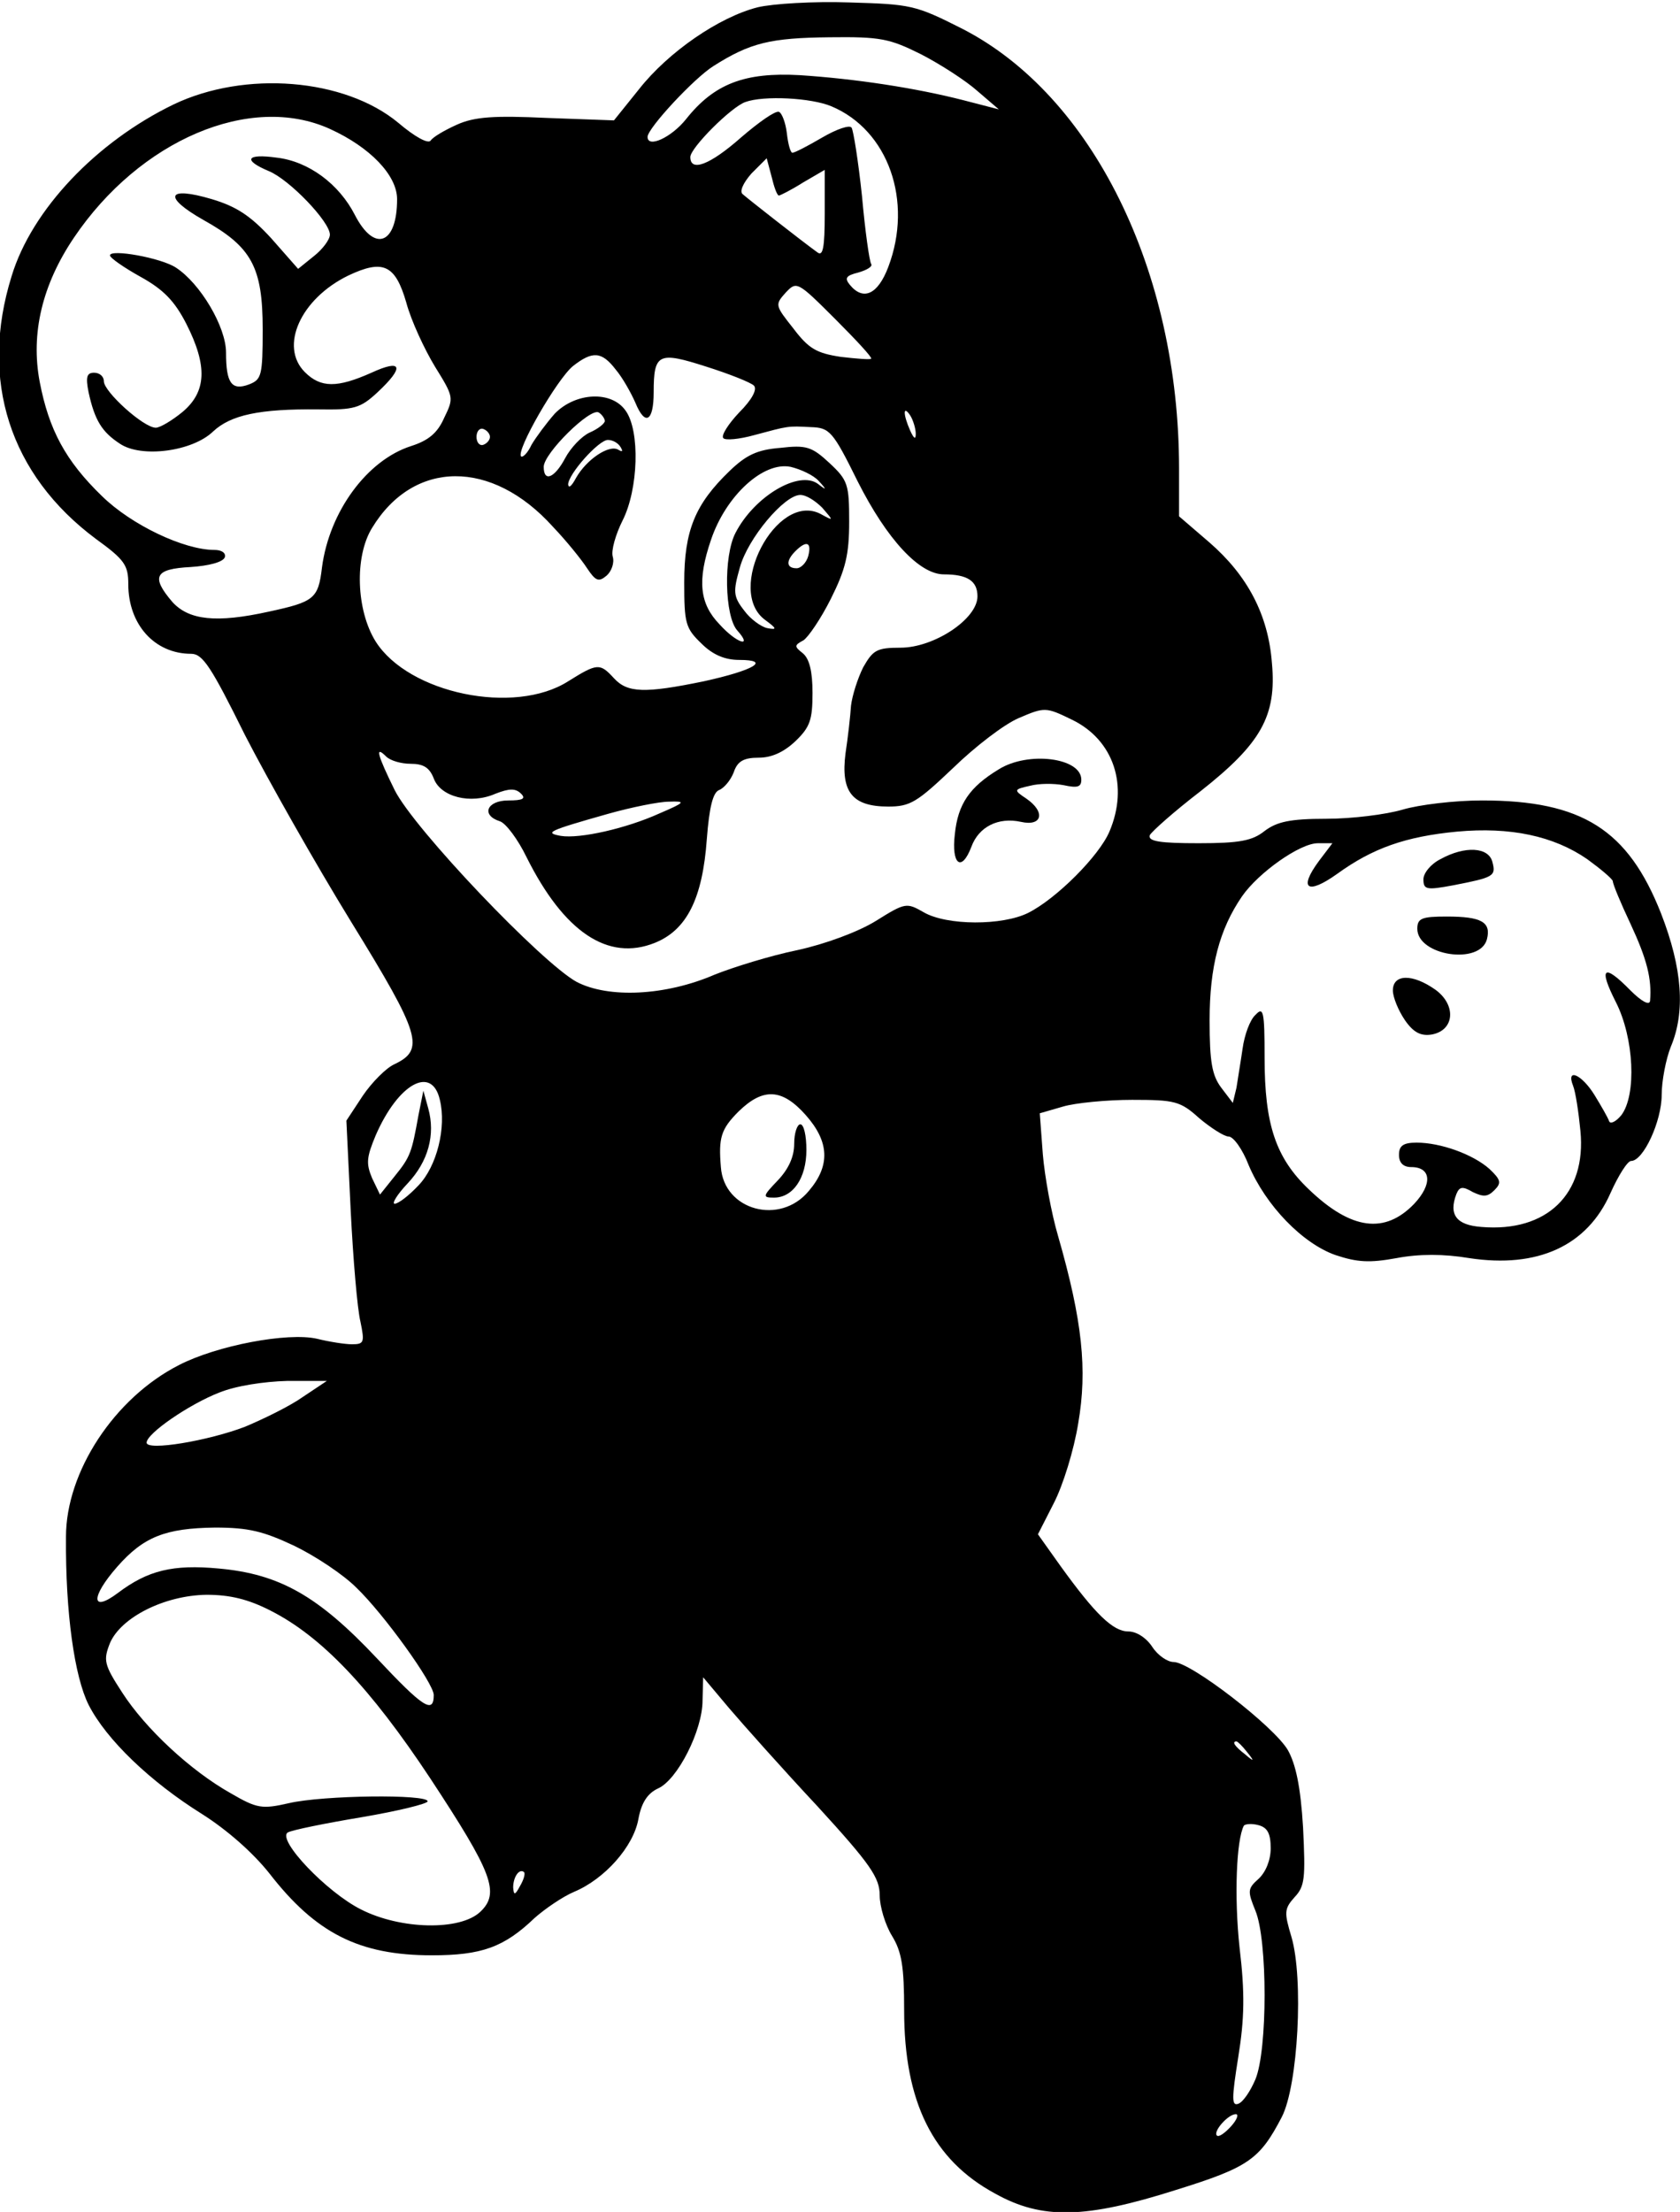 <?xml version="1.0" encoding="UTF-8" standalone="yes"?>
<svg version="1.0" xmlns="http://www.w3.org/2000/svg" width="275" height="362" viewBox="0 0 275 362" preserveAspectRatio="xMidYMid meet">
  <g transform="translate(0,362) scale(0.1,-0.1)" fill="#000000" stroke="none">
    <path d="M1240 3608 c-63 -16 -146 -73 -194 -134 l-41 -51 -110 4 c-86 4 -118
2 -147 -11 -20 -9 -39 -20 -43 -26 -4 -6 -26 6 -53 29 -88 73 -251 86 -368 30
-126 -61 -232 -172 -265 -281 -53 -170 -3 -325 138 -430 47 -34 53 -43 53 -74
0 -66 43 -114 103 -114 19 0 33 -22 88 -133 37 -72 115 -210 174 -306 114
-185 121 -209 70 -233 -13 -6 -36 -29 -51 -51 l-27 -41 7 -146 c4 -81 11 -163
16 -183 7 -34 6 -37 -14 -37 -11 0 -37 4 -57 9 -48 11 -164 -11 -226 -43 -106
-54 -185 -175 -185 -281 -1 -125 14 -229 37 -275 29 -57 101 -126 186 -179 41
-26 83 -63 110 -97 76 -98 147 -134 266 -134 81 0 118 13 168 61 17 15 46 35
65 43 50 21 97 74 105 119 5 27 15 42 32 50 32 14 73 95 73 144 l1 38 42 -50
c23 -27 88 -100 145 -161 87 -95 102 -117 102 -146 0 -18 9 -48 20 -66 16 -26
20 -50 20 -122 0 -150 47 -245 149 -300 77 -43 148 -41 296 6 119 37 137 50
173 119 27 52 36 227 16 295 -12 40 -12 46 5 65 17 18 18 31 14 114 -4 67 -12
104 -25 127 -23 39 -159 144 -187 144 -10 0 -26 11 -35 25 -10 15 -26 25 -39
25 -25 0 -54 28 -111 107 l-37 52 26 51 c15 29 33 87 40 131 15 87 7 167 -33
306 -11 37 -22 98 -25 134 l-5 67 38 11 c20 6 72 11 113 11 70 0 79 -2 110
-30 19 -16 41 -30 48 -30 8 0 23 -21 33 -47 28 -66 88 -128 142 -147 36 -12
56 -13 100 -5 37 7 77 7 119 0 112 -17 193 20 231 106 13 29 28 53 34 53 20 0
50 65 50 108 0 23 7 59 15 79 24 57 19 128 -16 218 -54 137 -129 185 -293 185
-45 0 -103 -7 -130 -15 -27 -8 -83 -15 -125 -15 -60 0 -81 -5 -101 -20 -20
-16 -41 -20 -108 -20 -63 0 -83 3 -80 13 3 6 40 39 83 72 99 78 125 123 117
210 -6 79 -40 143 -102 197 l-50 43 0 78 c0 324 -142 611 -355 720 -77 39 -84
40 -185 43 -58 2 -125 -2 -150 -8z m268 -77 c31 -16 73 -43 92 -60 l35 -30
-58 15 c-78 20 -176 35 -268 41 -90 5 -140 -14 -186 -72 -24 -30 -63 -48 -63
-29 0 14 76 96 108 116 60 38 93 46 190 47 83 1 98 -2 150 -28z m-147 -85 c93
-39 134 -155 93 -263 -17 -45 -41 -56 -63 -29 -9 11 -6 15 14 20 14 4 24 10
21 14 -3 5 -10 55 -15 111 -6 57 -14 107 -17 112 -3 5 -24 -2 -48 -16 -24 -14
-45 -25 -49 -25 -3 0 -7 14 -9 32 -2 17 -8 33 -13 35 -6 2 -33 -17 -62 -42
-51 -45 -83 -57 -83 -32 0 15 67 82 90 90 30 11 108 7 141 -7z m-821 -37 c66
-30 110 -76 110 -115 0 -74 -37 -88 -69 -26 -26 51 -76 88 -128 94 -50 7 -56
-4 -13 -22 34 -14 100 -83 100 -104 0 -8 -12 -24 -26 -35 l-26 -21 -44 50
c-34 37 -57 52 -97 64 -74 22 -81 4 -14 -34 79 -44 97 -77 97 -179 0 -76 -2
-82 -22 -90 -29 -11 -38 2 -38 52 0 42 -42 113 -82 139 -24 16 -108 31 -108
20 0 -4 23 -20 50 -35 38 -21 56 -40 75 -77 35 -69 33 -111 -6 -144 -17 -14
-37 -26 -44 -26 -20 0 -85 59 -85 76 0 8 -7 14 -16 14 -12 0 -14 -7 -9 -32 10
-46 22 -65 51 -84 35 -24 119 -13 153 20 29 27 76 37 172 36 59 -1 69 2 97 28
45 42 40 55 -10 32 -56 -25 -83 -25 -109 1 -42 42 -7 120 71 158 57 27 77 18
95 -44 8 -30 30 -77 47 -105 31 -50 31 -51 15 -84 -11 -25 -26 -37 -54 -46
-72 -23 -134 -107 -146 -199 -6 -51 -13 -56 -87 -72 -86 -19 -131 -14 -158 16
-35 41 -29 54 30 57 30 2 53 8 56 16 2 7 -5 12 -17 12 -50 0 -136 41 -184 88
-60 58 -87 109 -102 187 -15 79 4 159 56 236 108 160 289 237 419 178z m735
-109 c2 0 20 9 39 21 l36 21 0 -72 c0 -56 -3 -70 -12 -63 -25 18 -113 87 -122
95 -6 4 0 18 14 34 l25 25 8 -30 c4 -17 9 -31 12 -31z m151 -267 c-1 -2 -24 0
-50 3 -39 6 -52 13 -77 46 -30 38 -31 39 -13 59 18 19 19 19 81 -43 34 -34 61
-63 59 -65z m-418 -18 c11 -13 25 -38 32 -54 16 -39 30 -31 30 17 0 64 8 67
86 42 38 -12 73 -26 78 -31 6 -6 -3 -23 -24 -44 -18 -19 -30 -38 -26 -42 3 -4
26 -2 51 5 56 15 54 15 92 13 31 -1 36 -6 77 -89 48 -95 101 -152 141 -152 39
0 55 -11 55 -36 0 -37 -71 -84 -126 -84 -39 0 -45 -4 -61 -32 -9 -18 -18 -46
-20 -63 -1 -16 -5 -52 -9 -78 -8 -63 11 -87 70 -87 36 0 47 7 106 63 36 35 84
72 108 82 42 18 44 18 87 -3 68 -33 93 -108 61 -183 -17 -40 -87 -110 -133
-133 -42 -21 -133 -21 -171 1 -28 16 -30 16 -78 -14 -29 -18 -83 -38 -129 -48
-44 -9 -105 -28 -135 -40 -81 -35 -174 -39 -226 -12 -57 31 -266 250 -298 314
-28 57 -33 74 -14 55 7 -7 25 -12 40 -12 21 0 31 -6 38 -24 11 -30 60 -43 101
-25 23 9 33 9 42 0 8 -8 3 -11 -21 -11 -35 0 -45 -24 -14 -34 10 -3 30 -30 44
-59 61 -122 133 -171 210 -140 52 21 78 72 85 170 4 52 10 76 20 80 8 3 19 16
24 29 6 18 16 24 41 24 21 0 41 9 60 27 24 23 28 35 28 79 0 35 -5 56 -16 65
-14 11 -14 13 1 21 8 5 29 36 45 68 24 48 30 72 30 126 0 61 -2 68 -32 96 -29
27 -38 30 -81 25 -38 -3 -56 -12 -83 -38 -56 -54 -74 -97 -74 -182 0 -67 2
-75 28 -100 19 -19 39 -27 62 -27 53 0 24 -17 -58 -35 -97 -20 -125 -19 -147
5 -23 25 -27 25 -75 -5 -88 -56 -261 -20 -315 65 -32 51 -35 139 -6 186 68
112 196 113 296 2 22 -23 47 -54 56 -68 14 -21 19 -23 32 -12 8 7 13 21 10 31
-3 10 5 37 16 59 26 51 29 147 5 180 -23 33 -82 30 -116 -5 -14 -16 -31 -39
-38 -51 -6 -13 -14 -21 -17 -19 -9 9 59 127 85 148 32 25 47 24 70 -6z m-18
-84 c0 -4 -11 -13 -25 -19 -13 -6 -31 -25 -40 -42 -17 -32 -35 -40 -35 -14 0
22 76 97 90 89 5 -3 10 -10 10 -14z m509 -21 c0 -10 -3 -8 -9 5 -12 27 -12 43
0 25 5 -8 9 -22 9 -30z m-697 -5 c0 -5 -5 -11 -11 -13 -6 -2 -11 4 -11 13 0 9
5 15 11 13 6 -2 11 -8 11 -13z m214 -17 c4 -7 3 -8 -4 -4 -15 9 -52 -16 -69
-46 -7 -13 -12 -18 -13 -11 0 17 50 73 65 73 8 0 17 -5 21 -12z m324 -55 c14
-15 13 -16 -1 -5 -31 23 -104 -20 -135 -80 -20 -38 -18 -137 3 -160 26 -29 -1
-21 -29 10 -33 34 -37 72 -14 139 24 71 85 128 130 119 17 -4 38 -14 46 -23z
m6 -44 c19 -22 19 -22 -3 -10 -72 37 -157 -126 -90 -174 19 -14 19 -16 3 -13
-10 2 -28 15 -38 29 -18 23 -18 31 -7 70 13 48 73 119 99 119 10 0 25 -10 36
-21z m-23 -79 c-3 -11 -12 -20 -19 -20 -17 0 -18 12 -2 28 18 18 27 15 21 -8z
m-243 -421 c-55 -25 -131 -42 -162 -37 -27 5 -22 8 77 36 39 11 84 20 100 20
28 1 27 -1 -15 -19z m1518 -75 c22 -16 41 -32 42 -36 0 -5 13 -36 29 -70 27
-58 35 -90 32 -126 -1 -8 -14 -1 -32 17 -44 45 -53 38 -24 -19 30 -59 34 -152
9 -185 -9 -11 -18 -15 -20 -10 -2 6 -13 25 -24 43 -21 34 -47 45 -35 15 4 -10
9 -43 12 -74 10 -103 -55 -166 -162 -157 -41 3 -54 20 -41 54 5 12 10 13 27 3
17 -8 24 -8 35 3 12 12 11 17 -8 35 -27 24 -80 43 -119 43 -22 0 -29 -5 -29
-20 0 -13 7 -20 20 -20 33 0 35 -28 5 -60 -48 -50 -103 -43 -172 23 -55 52
-73 107 -73 216 0 77 -2 84 -15 70 -9 -8 -18 -33 -21 -55 -3 -21 -8 -50 -10
-64 l-6 -25 -19 25 c-15 20 -19 42 -19 110 0 88 16 149 53 203 27 39 95 87
124 87 l24 0 -22 -29 c-34 -46 -19 -56 30 -21 58 42 112 61 196 69 87 8 158
-7 213 -45z m-1878 -394 c11 -45 -5 -109 -35 -140 -16 -17 -33 -30 -39 -30 -5
0 4 15 21 33 34 36 46 80 34 123 l-8 29 -8 -40 c-11 -61 -13 -68 -39 -100
l-24 -30 -13 27 c-10 24 -9 34 6 70 37 85 92 115 105 58z m599 -25 c39 -44 40
-83 5 -124 -47 -57 -139 -32 -144 39 -4 48 0 62 29 91 40 39 71 38 110 -6z
m-823 -461 c-21 -15 -64 -36 -95 -49 -60 -23 -161 -40 -161 -26 0 15 70 63
119 82 27 11 73 18 111 19 l65 0 -39 -26z m-14 -244 c35 -17 80 -47 101 -68
45 -43 127 -157 127 -176 0 -32 -18 -20 -93 60 -96 102 -159 138 -259 147 -75
7 -116 -3 -165 -40 -44 -33 -45 -7 -1 43 43 49 79 63 160 64 55 0 79 -6 130
-30z m-39 -106 c83 -42 163 -126 261 -274 102 -155 115 -188 82 -219 -33 -31
-130 -29 -195 4 -56 28 -138 114 -120 126 7 4 61 15 121 25 59 10 108 22 108
26 0 12 -171 10 -227 -3 -44 -10 -52 -9 -95 16 -66 37 -140 106 -178 165 -30
46 -31 53 -20 81 18 42 89 78 158 79 38 0 68 -7 105 -26z m1598 -231 c13 -16
12 -17 -3 -4 -17 13 -22 21 -14 21 2 0 10 -8 17 -17z m39 -158 c0 -19 -8 -39
-20 -50 -18 -16 -18 -20 -5 -52 20 -48 20 -228 0 -276 -8 -19 -20 -37 -28 -40
-11 -4 -11 8 0 77 10 62 11 104 2 179 -9 84 -5 176 7 199 2 3 13 4 24 1 15 -4
20 -14 20 -38z m-1229 -62 c-8 -15 -10 -15 -11 -2 0 17 10 32 18 25 2 -3 -1
-13 -7 -23z m1164 -393 c-10 -11 -20 -18 -23 -15 -7 6 18 35 31 35 5 0 2 -9
-8 -20z"/>
    <path d="M1635 2361 c-48 -29 -67 -57 -72 -106 -6 -50 11 -63 27 -21 12 33 44
49 81 41 35 -8 41 16 9 38 -21 14 -21 15 6 21 15 4 39 4 55 1 23 -5 29 -3 29
9 0 36 -87 47 -135 17z"/>
    <path d="M2358 2214 c-16 -8 -28 -23 -28 -33 0 -17 5 -18 48 -10 67 13 71 15
65 38 -6 25 -45 27 -85 5z"/>
    <path d="M2320 2100 c0 -44 103 -60 114 -17 7 28 -9 37 -66 37 -41 0 -48 -3
-48 -20z"/>
    <path d="M2280 1999 c0 -11 9 -33 20 -49 14 -20 26 -26 44 -23 37 7 40 48 6
73 -38 27 -70 26 -70 -1z"/>
    <path d="M1300 1748 c0 -21 -9 -41 -27 -60 -25 -26 -25 -28 -6 -28 31 0 53 32
53 78 0 23 -4 42 -10 42 -5 0 -10 -14 -10 -32z"/>
  </g>
</svg>